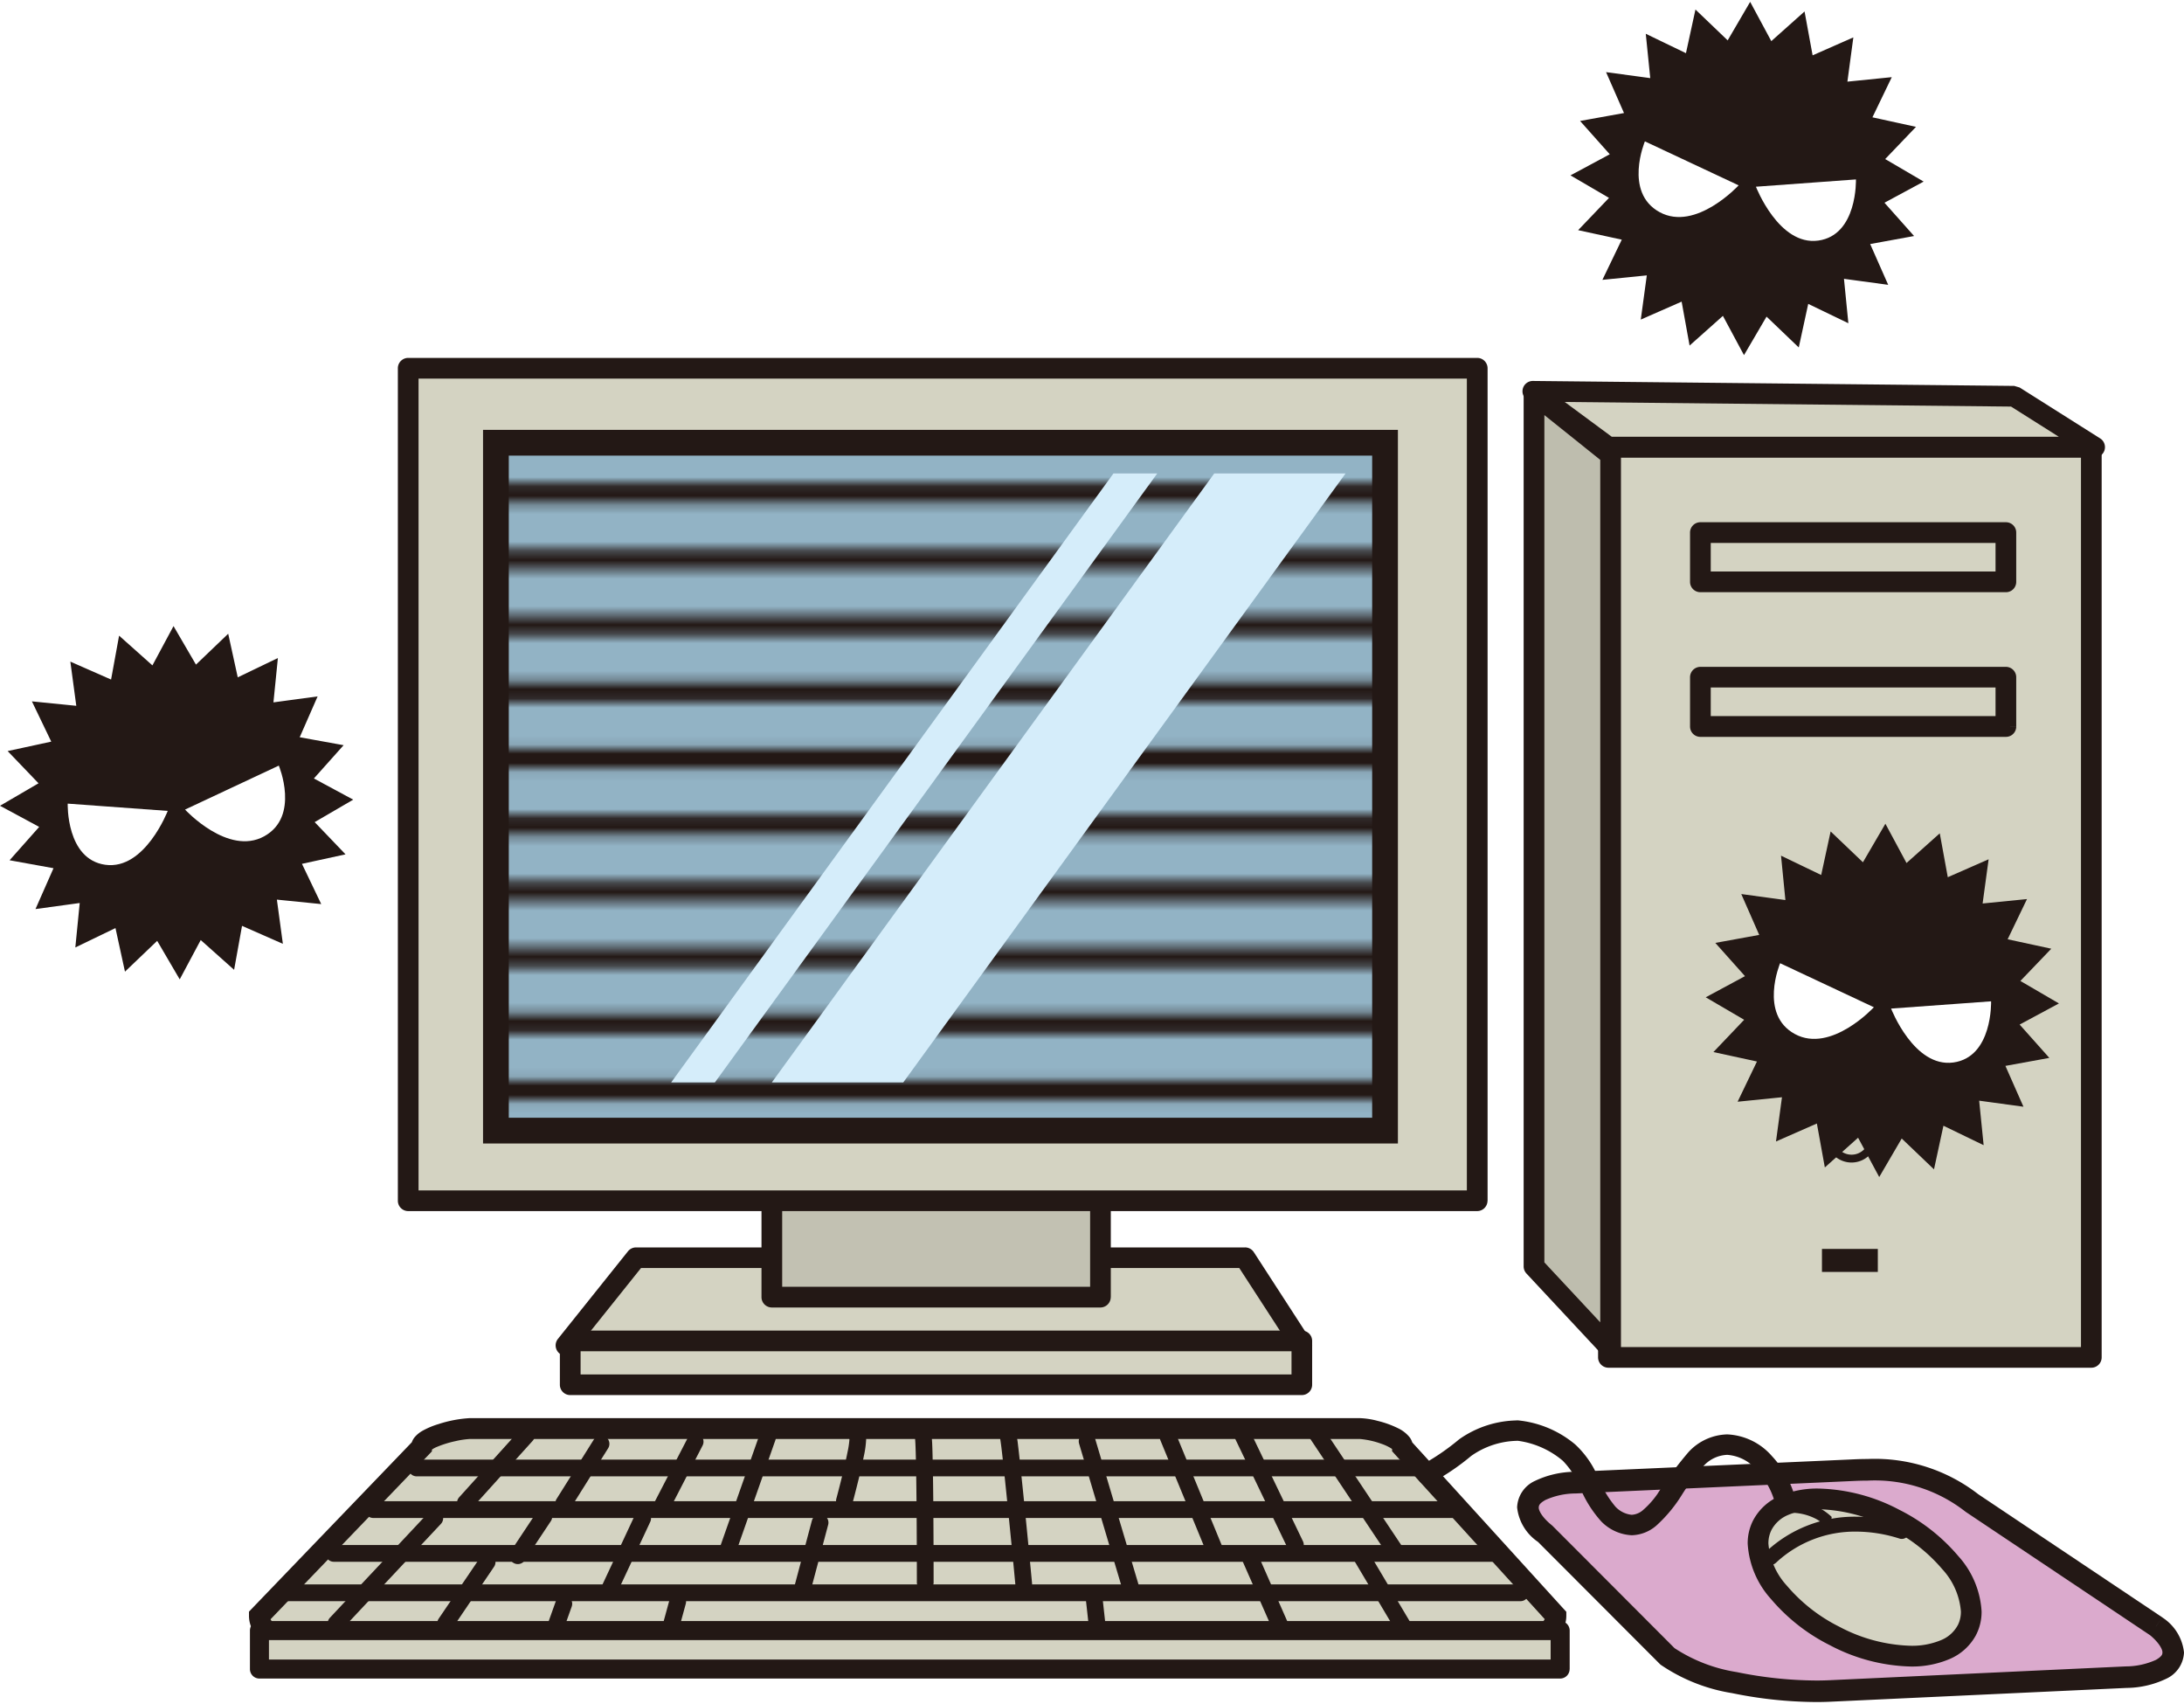 <svg xmlns="http://www.w3.org/2000/svg" xmlns:xlink="http://www.w3.org/1999/xlink" width="100" height="78" viewBox="0 0 100 78"><defs><style>.a,.c{fill:none;}.b{clip-path:url(#a);}.c{stroke:#231815;stroke-width:2.16px;}.d{fill:#d4d3c2;}.e{fill:#231815;}.f{fill:#c2c1b2;}.g{fill:#92b3c5;}.h{fill:url(#b);}.i{fill:#d5edfa;}.j{fill:#dbaacd;}.k{fill:#bebdae;}.l{fill:#fff;}</style><clipPath id="a"><rect class="a" width="72" height="72"/></clipPath><pattern id="b" width="72" height="72" patternTransform="matrix(0.422, 0, 0, -0.422, 6735.364, 13654.337)" patternUnits="userSpaceOnUse" viewBox="0 0 72 72"><rect class="a" width="72" height="72"/><g class="b"><path class="c" d="M-.25,68.4h72.5M-.25,54h72.5M-.25,39.6h72.5M-.25,25.2h72.5M-.25,10.8h72.5M-.25,61.2h72.5M-.25,46.8h72.5M-.25,32.4h72.5M-.25,18h72.5M-.25,3.6h72.5"/></g></pattern></defs><title>img_aioi-ippan02_07</title><polygon class="d" points="59.605 61.582 25.915 61.582 29.123 57.569 57.001 57.569 59.605 61.582"/><path class="e" d="M59.605,61.582v-.475H26.9l2.451-3.064H56.743l2.465,3.8.4-.257v0l.4-.259-2.6-4.012A.478.478,0,0,0,57,57.1H29.123a.474.474,0,0,0-.37.178l-3.209,4.012a.475.475,0,0,0,.371.77h33.69a.474.474,0,0,0,.4-.732Z"/><rect class="f" x="35.339" y="52.756" width="15.046" height="6.62"/><path class="e" d="M50.385,59.376V58.9H35.814V53.229h14.1v6.147h.474v0h.473v-6.62a.473.473,0,0,0-.473-.475H35.34a.473.473,0,0,0-.473.475v6.62a.475.475,0,0,0,.473.474H50.385a.475.475,0,0,0,.473-.474Z"/><rect class="d" x="18.691" y="16.857" width="48.944" height="38.107"/><path class="e" d="M67.636,54.964V54.49H19.164V17.33h48V54.964h.475v0h.474V16.857a.481.481,0,0,0-.14-.336.474.474,0,0,0-.334-.138H18.691a.473.473,0,0,0-.474.474V54.964a.473.473,0,0,0,.474.473H67.636a.474.474,0,0,0,.334-.138.482.482,0,0,0,.14-.335Z"/><rect class="g" x="22.706" y="20.266" width="40.711" height="31.487"/><rect class="h" x="22.706" y="20.266" width="40.711" height="31.487"/><polygon class="e" points="63.417 51.753 63.417 51.164 23.296 51.164 23.296 20.856 62.828 20.856 62.828 51.753 63.417 51.753 63.417 51.164 63.417 51.753 64.007 51.753 64.007 19.677 22.117 19.677 22.117 52.343 64.007 52.343 64.007 51.753 63.417 51.753"/><rect class="d" x="26.11" y="61.381" width="33.497" height="2.006"/><path class="e" d="M59.607,63.387v-.473H26.584V61.853H59.135v1.534h.472v0h.473V61.381a.471.471,0,0,0-.473-.473h-33.5a.471.471,0,0,0-.472.473v2.006a.473.473,0,0,0,.472.472h33.5a.473.473,0,0,0,.473-.472Z"/><polygon class="i" points="35.34 49.548 41.358 49.548 61.611 21.672 55.597 21.672 35.34 49.548"/><polygon class="i" points="30.731 49.548 32.732 49.548 52.988 21.672 50.982 21.672 30.731 49.548"/><path class="d" d="M71.24,73.964a.856.856,0,0,1-.853.853H12.729a.853.853,0,0,1-.853-.853L19.3,66.245c0-.473,1.736-.856,2.205-.856H62.263c.472,0,1.956.383,1.956.856Z"/><path class="e" d="M71.24,73.964h-.477a.385.385,0,0,1-.376.375H12.729a.375.375,0,0,1-.375-.375h-.478l.345.331,7.555-7.859v-.191h-.2l.161.139.042-.139h-.2l.161.139a1.021,1.021,0,0,1,.254-.148,4.786,4.786,0,0,1,.855-.267,3.941,3.941,0,0,1,.661-.1H62.263a3.863,3.863,0,0,1,.994.222,2.175,2.175,0,0,1,.45.213l.065.056.15-.113h-.181l.031.113.15-.113h-.181v.184l7.146,7.858.353-.323h0l.354-.321-7.022-7.721-.353.323H64.7a.777.777,0,0,0-.159-.459,1.512,1.512,0,0,0-.524-.409,4.471,4.471,0,0,0-.931-.337,3.615,3.615,0,0,0-.82-.127H21.5a5.62,5.62,0,0,0-1.422.272,3.613,3.613,0,0,0-.751.317,1.321,1.321,0,0,0-.317.256.738.738,0,0,0-.193.487H19.3l-.344-.332L11.4,73.772v.192a1.331,1.331,0,0,0,1.331,1.33H70.387a1.333,1.333,0,0,0,1.331-1.33V73.78l-.124-.137Z"/><path class="e" d="M19.1,67.579H64.971a.384.384,0,1,0,0-.767H19.1a.384.384,0,1,0,0,.767"/><path class="e" d="M17.091,69.485H66.627a.384.384,0,0,0,0-.768H17.091a.384.384,0,0,0,0,.768"/><path class="e" d="M15.287,71.49H68.431a.384.384,0,1,0,0-.768H15.287a.384.384,0,1,0,0,.768"/><path class="e" d="M13.18,73.293H69.636a.384.384,0,0,0,0-.767H13.18a.384.384,0,0,0,0,.767"/><path class="e" d="M23.823,65.436l-2.806,3.109a.384.384,0,0,0,.57.514l2.805-3.109a.383.383,0,1,0-.569-.514"/><path class="e" d="M19.619,69.24l-4.512,4.81a.384.384,0,1,0,.56.526l4.512-4.811a.384.384,0,1,0-.56-.525"/><path class="e" d="M27.194,65.888l-1.7,2.71a.384.384,0,1,0,.65.408l1.7-2.71a.383.383,0,1,0-.649-.408"/><path class="e" d="M24.592,69.19,23.39,71a.383.383,0,1,0,.638.425l1.2-1.805a.384.384,0,0,0-.639-.425"/><path class="e" d="M21.987,71.293l-1.9,2.8a.383.383,0,1,0,.634.43l1.9-2.805a.383.383,0,1,0-.635-.43"/><path class="e" d="M59.889,65.707,63.5,71.119a.384.384,0,1,0,.638-.426l-3.61-5.412a.384.384,0,0,0-.639.426"/><path class="e" d="M61.984,71.4l1.905,3.208a.384.384,0,1,0,.66-.391l-1.906-3.208a.383.383,0,1,0-.659.391"/><path class="e" d="M56.555,65.859l2.406,5.011a.384.384,0,1,0,.692-.332l-2.407-5.011a.383.383,0,1,0-.691.332"/><path class="e" d="M31.492,65.817l-1.505,2.908a.384.384,0,1,0,.682.352l1.5-2.908a.383.383,0,1,0-.681-.352"/><path class="e" d="M53.135,65.937l2.107,5.115a.384.384,0,0,0,.71-.292l-2.107-5.116a.384.384,0,0,0-.71.293"/><path class="e" d="M49.414,66.1l2,6.717a.384.384,0,0,0,.736-.22l-2-6.717a.384.384,0,1,0-.735.22"/><path class="e" d="M34.78,65.663l-1.8,5.115a.384.384,0,1,0,.724.255l1.8-5.114a.384.384,0,0,0-.724-.256"/><path class="e" d="M45.8,65.884s.025.156.05.358c.09.73.251,2.31.39,3.7s.252,2.6.252,2.6a.383.383,0,1,0,.763-.072s-.149-1.58-.312-3.211c-.082-.815-.167-1.643-.238-2.294-.035-.326-.067-.607-.093-.821a4.445,4.445,0,0,0-.069-.451.383.383,0,1,0-.743.187"/><path class="e" d="M41.9,65.815l.221-.074-.228.045.007.029.221-.074-.228.045s.017.162.024.367c.032.742.048,2.314.056,3.69s.008,2.565.008,2.567a.384.384,0,1,0,.767,0s0-1.6-.012-3.249c-.006-.822-.016-1.653-.031-2.3-.006-.324-.014-.6-.024-.81l-.017-.266-.036-.213a.384.384,0,1,0-.728.244"/><path class="e" d="M38.886,65.91l.2-.063-.2.022.009.041.2-.063-.2.022v.011a4.194,4.194,0,0,1-.09.595c-.167.849-.509,2.123-.511,2.125a.384.384,0,0,0,.742.2s.154-.574.309-1.216c.077-.322.154-.66.214-.959a4.433,4.433,0,0,0,.1-.745l-.029-.21a.384.384,0,0,0-.73.241Z"/><path class="e" d="M37.176,69.6l-.8,3.007a.385.385,0,0,0,.743.2l.8-3.009a.383.383,0,1,0-.741-.2"/><path class="e" d="M29.078,69.339l-1.5,3.209a.383.383,0,0,0,.694.326l1.5-3.209a.383.383,0,1,0-.694-.326"/><path class="e" d="M56.85,71.363l1.5,3.408a.384.384,0,0,0,.7-.31l-1.5-3.409a.384.384,0,1,0-.7.311"/><path class="e" d="M49.7,73.055l.2,1.8a.383.383,0,0,0,.762-.086l-.2-1.805a.383.383,0,1,0-.762.086"/><path class="e" d="M25.453,73.285l-.5,1.4a.384.384,0,1,0,.723.259l.5-1.4a.384.384,0,1,0-.723-.259"/><path class="e" d="M30.66,73.213l-.3,1.1a.383.383,0,1,0,.74.2l.3-1.1a.383.383,0,1,0-.74-.2"/><rect class="d" x="11.878" y="74.638" width="59.556" height="1.761"/><path class="e" d="M71.435,76.4v-.435H12.314v-.891H71V76.4h.437v0h.435V74.638a.437.437,0,0,0-.435-.435H11.879a.435.435,0,0,0-.435.435V76.4a.434.434,0,0,0,.435.435H71.435a.435.435,0,0,0,.435-.435Z"/><path class="j" d="M98.725,74.441c1.444,1.181.826,2.223-1.37,2.333l-13.577.633c-2.2.11-5.982-.407-7.427-1.587L70.741,70.2c-1.444-1.179-.83-2.223,1.371-2.333L84.877,67.3A7.556,7.556,0,0,1,90.294,68.8Z"/><path class="e" d="M98.725,74.441l-.313.382c.479.386.611.709.6.819,0,.088-.025.179-.294.337a3.376,3.376,0,0,1-1.387.3h0l-13.577.633h0c-.183.008-.379.013-.587.013a18.6,18.6,0,0,1-3.648-.386,7.228,7.228,0,0,1-2.853-1.1l-.314.384.351-.35-5.61-5.621-.037-.034c-.479-.384-.612-.707-.6-.818.006-.088.026-.179.3-.337a3.384,3.384,0,0,1,1.387-.3h0L84.9,67.79h0c.207-.01.409-.015.608-.015a6.724,6.724,0,0,1,4.471,1.41l.038.028,8.432,5.64.274-.412-.313.382.313-.382L99,74.03,90.57,68.391l-.276.411.314-.383a7.732,7.732,0,0,0-5.1-1.634c-.216,0-.434.006-.656.017h0l-12.765.569h0a4.294,4.294,0,0,0-1.81.419A1.39,1.39,0,0,0,69.465,69a2.187,2.187,0,0,0,.964,1.585l.312-.384-.35.35L76,76.169l.037.034a8.055,8.055,0,0,0,3.274,1.3,19.477,19.477,0,0,0,3.853.407q.333,0,.636-.014h0l13.578-.632h0a4.292,4.292,0,0,0,1.809-.42A1.389,1.389,0,0,0,100,75.642a2.181,2.181,0,0,0-.961-1.583L99,74.03Z"/><rect class="d" x="73.645" y="20.467" width="22.111" height="41.666"/><path class="e" d="M95.756,62.133V61.66H74.12V20.942H95.283V62.133h.473v0h.474V20.467a.474.474,0,0,0-.138-.334.48.48,0,0,0-.336-.139H73.645a.475.475,0,0,0-.473.473V62.133a.475.475,0,0,0,.473.474H95.756a.473.473,0,0,0,.474-.474Z"/><rect class="d" x="77.857" y="24.379" width="13.988" height="2.255"/><path class="e" d="M91.845,26.634v-.473H78.331V24.852h13.04v1.782h.474v0h.473V24.379a.471.471,0,0,0-.473-.474H77.858a.473.473,0,0,0-.475.474v2.255a.473.473,0,0,0,.475.474H91.845a.471.471,0,0,0,.473-.474Z"/><rect class="d" x="77.857" y="30.996" width="13.988" height="2.257"/><path class="e" d="M91.845,33.253v-.474H78.331v-1.31h13.04v1.784h.474v0h.473V31a.475.475,0,0,0-.473-.475H77.858a.476.476,0,0,0-.475.475v2.257a.473.473,0,0,0,.475.473H91.845a.471.471,0,0,0,.473-.473Z"/><polygon class="d" points="70.186 17.911 92.222 18.139 95.907 20.467 73.645 20.467 70.186 17.911"/><path class="e" d="M70.186,17.911l-.005.474,21.9.226,2.188,1.382H73.8L70.468,17.53l-.282.381-.005.474.005-.474-.282.381,3.461,2.556.28.094H95.907a.474.474,0,0,0,.253-.875l-3.685-2.329-.248-.073-22.036-.227a.473.473,0,0,0-.287.854Z"/><polygon class="k" points="70.239 57.971 73.745 61.731 73.745 20.819 70.239 18.01 70.239 57.971"/><path class="e" d="M70.239,57.971l-.347.323L73.4,62.055a.474.474,0,0,0,.82-.324V20.819a.475.475,0,0,0-.178-.37L70.535,17.64a.476.476,0,0,0-.771.37V57.971a.478.478,0,0,0,.128.323l.347-.323h.474V19l2.559,2.05V60.529l-2.687-2.881-.346.323h0Z"/><rect class="e" x="83.423" y="57.169" width="2.558" height="1.053"/><path class="d" d="M90.06,74.616c-.76,1.478-3.471,1.6-6.057.27s-4.068-3.607-3.308-5.081,3.47-1.6,6.057-.271,4.066,3.6,3.308,5.082"/><path class="e" d="M90.06,74.616l-.422-.217a1.517,1.517,0,0,1-.761.677,3.438,3.438,0,0,1-1.392.258,7.387,7.387,0,0,1-3.265-.87,7.592,7.592,0,0,1-2.4-1.876,3.239,3.239,0,0,1-.849-1.933,1.364,1.364,0,0,1,.147-.633h0a1.515,1.515,0,0,1,.761-.678,3.437,3.437,0,0,1,1.392-.259,7.352,7.352,0,0,1,3.266.872,7.617,7.617,0,0,1,2.4,1.877,3.233,3.233,0,0,1,.848,1.931,1.359,1.359,0,0,1-.146.635l.422.217.421.216a2.3,2.3,0,0,0,.25-1.068,4.127,4.127,0,0,0-1.062-2.531,8.548,8.548,0,0,0-2.7-2.121,8.3,8.3,0,0,0-3.7-.975,4.365,4.365,0,0,0-1.782.342,2.46,2.46,0,0,0-1.214,1.11h0a2.3,2.3,0,0,0-.252,1.067,4.144,4.144,0,0,0,1.064,2.534,8.546,8.546,0,0,0,2.7,2.118,8.32,8.32,0,0,0,3.7.975,4.37,4.37,0,0,0,1.781-.342,2.458,2.458,0,0,0,1.215-1.108Z"/><path class="e" d="M82.231,68.7a4.518,4.518,0,0,0-1.1-2.049,2.878,2.878,0,0,0-2.043-.992,2.487,2.487,0,0,0-1.771.805,17.3,17.3,0,0,0-1.427,1.921,3.935,3.935,0,0,1-.644.723.854.854,0,0,1-.535.231,1.172,1.172,0,0,1-.752-.381,4.884,4.884,0,0,1-.767-1.285,4.31,4.31,0,0,0-1.071-1.557,4.81,4.81,0,0,0-2.629-1.1l-.206.009h0a4.708,4.708,0,0,0-2.475.859A10.641,10.641,0,0,1,65.2,67l-.139.1-.076.089-.05.084a.471.471,0,0,0-.051.218l.062.235a.477.477,0,0,0,.265.22l.158.025a.6.6,0,0,0,.162-.023h0l-.052-.3v.3l.052,0-.052-.3v-.111l-.153.379.153.031v-.41l-.153.379.166-.409-.386.214.22.2.166-.409-.386.214a.473.473,0,0,0,.828-.459l-.252-.225-.2-.038-.172.024-.018,0,.079.363v-.37l-.079.007.079.363v.087l.227-.4a.43.43,0,0,0-.227-.061v.457l.227-.4-.233.406.408-.23-.175-.176-.233.406.408-.23-.407.23h.467l-.06-.23-.407.23h.015l.407.2a.468.468,0,0,0,.045-.2h-.452l.407.2-.314-.155.273.22.041-.065-.314-.155.273.22-.032-.026.031.027h0l-.032-.026.031.027.007-.009-.344-.323.206.425a10.876,10.876,0,0,0,1.747-1.194,3.769,3.769,0,0,1,2.015-.69h0l.115-.005a4.009,4.009,0,0,1,2.064.913,3.683,3.683,0,0,1,.785,1.217,5.378,5.378,0,0,0,.984,1.569,2.091,2.091,0,0,0,1.386.625,1.781,1.781,0,0,0,1.129-.441,6.49,6.49,0,0,0,1.168-1.405,9.644,9.644,0,0,1,.979-1.307,1.546,1.546,0,0,1,1.1-.527,1.946,1.946,0,0,1,1.354.7,3.561,3.561,0,0,1,.86,1.605.474.474,0,0,0,.925-.206Z"/><path class="e" d="M81.316,71.538l.01-.011a5.287,5.287,0,0,1,3.668-1.418,6.588,6.588,0,0,1,1.987.321.341.341,0,0,0,.206-.65,7.237,7.237,0,0,0-2.193-.354,5.926,5.926,0,0,0-4.181,1.65.341.341,0,0,0,.5.462"/><path class="e" d="M83.867,69.435a2.553,2.553,0,0,0-1.929-.7l-.29.01a.256.256,0,1,0,.038.511l.252-.01a2.509,2.509,0,0,1,1.2.275,1.491,1.491,0,0,1,.27.18l.06.054.012.012,0,0,0,0,0,0,0,0,.36.027Z"/><path class="e" d="M85.757,52.055h-.179a.8.8,0,1,1-.8-.8.8.8,0,0,1,.8.8h.358a1.159,1.159,0,1,0-1.159,1.159,1.158,1.158,0,0,0,1.159-1.159Z"/><polygon class="e" points="6.999 30.574 5.503 29.239 5.142 31.211 3.311 30.405 3.577 32.391 1.585 32.192 2.453 33.999 0.495 34.425 1.881 35.871 0.151 36.882 1.911 37.83 0.581 39.329 2.555 39.687 1.745 41.521 3.732 41.249 3.534 43.246 5.34 42.376 5.766 44.334 7.213 42.949 8.226 44.68 9.17 42.914 10.67 44.249 11.027 42.275 12.862 43.083 12.592 41.096 14.586 41.297 13.72 39.491 15.678 39.063 14.291 37.615 16.022 36.606 14.255 35.655 15.59 34.16 13.619 33.803 14.423 31.967 12.438 32.237 12.637 30.244 10.833 31.113 10.405 29.154 8.956 30.54 7.947 28.809 6.999 30.574"/><polygon class="e" points="6.999 30.574 7.048 30.519 5.453 29.097 5.086 31.106 3.221 30.285 3.493 32.308 1.461 32.105 2.347 33.948 0.35 34.38 1.764 35.855 0 36.884 1.794 37.851 0.439 39.378 2.45 39.742 1.625 41.612 3.65 41.335 3.449 43.37 5.287 42.482 5.722 44.477 7.197 43.067 8.229 44.83 9.191 43.03 10.719 44.393 11.082 42.381 12.952 43.203 12.678 41.18 14.708 41.384 13.826 39.542 15.821 39.107 14.408 37.632 16.173 36.604 14.373 35.634 15.733 34.111 13.723 33.747 14.543 31.877 12.52 32.151 12.724 30.121 10.886 31.005 10.449 29.009 8.973 30.422 7.945 28.659 6.935 30.54 6.999 30.574 7.048 30.519 6.999 30.574 7.064 30.61 7.95 28.96 8.94 30.657 10.36 29.297 10.782 31.22 12.552 30.367 12.354 32.322 14.303 32.058 13.514 33.858 15.447 34.209 14.139 35.675 15.872 36.608 14.172 37.599 15.533 39.019 13.613 39.438 14.462 41.211 12.506 41.013 12.771 42.963 10.971 42.17 10.62 44.107 9.15 42.796 8.223 44.529 7.23 42.832 5.81 44.189 5.392 42.269 3.621 43.122 3.815 41.164 1.866 41.431 2.659 39.631 0.723 39.28 2.028 37.809 0.301 36.878 1.999 35.888 0.64 34.469 2.561 34.052 1.707 32.277 3.663 32.474 3.402 30.526 5.197 31.315 5.552 29.382 7.02 30.692 7.064 30.61 6.999 30.574"/><path class="l" d="M8.473,37.058l4.293-2.013s.982,2.334-.675,3.239-3.618-1.226-3.618-1.226"/><path class="l" d="M7.683,37.119,3.1,36.786s-.079,2.553,1.727,2.8,2.852-2.465,2.852-2.465"/><polygon class="e" points="81.083 2 82.577 0.667 82.938 2.637 84.769 1.832 84.503 3.819 86.497 3.619 85.627 5.423 87.584 5.851 86.201 7.298 87.93 8.309 86.169 9.26 87.499 10.755 85.527 11.114 86.336 12.948 84.349 12.678 84.546 14.673 82.741 13.803 82.317 15.76 80.87 14.375 79.856 16.107 78.909 14.341 77.413 15.676 77.055 13.703 75.218 14.509 75.489 12.524 73.494 12.725 74.364 10.917 72.404 10.492 73.79 9.042 72.058 8.032 73.824 7.082 72.49 5.587 74.463 5.231 73.658 3.394 75.643 3.662 75.442 1.669 77.248 2.541 77.675 0.581 79.123 1.966 80.133 0.235 81.083 2"/><polygon class="e" points="81.083 2 81.132 2.055 82.529 0.809 82.883 2.743 84.68 1.952 84.418 3.901 86.374 3.706 85.519 5.474 87.441 5.895 86.083 7.314 87.779 8.307 86.052 9.239 87.356 10.706 85.421 11.059 86.214 12.857 84.266 12.592 84.459 14.549 82.69 13.695 82.273 15.616 80.853 14.258 79.859 15.956 78.93 14.223 77.462 15.533 77.11 13.597 75.31 14.389 75.574 12.44 73.617 12.638 74.47 10.864 72.547 10.448 73.908 9.025 72.209 8.035 73.941 7.103 72.632 5.636 74.568 5.286 73.778 3.483 75.726 3.748 75.529 1.793 77.3 2.647 77.719 0.724 79.141 2.085 80.131 0.386 81.062 2.117 81.132 2.055 81.083 2 81.148 1.965 80.136 0.085 79.106 1.848 77.631 0.436 77.196 2.434 75.356 1.546 75.561 3.576 73.538 3.302 74.359 5.174 72.348 5.537 73.707 7.062 71.908 8.028 73.672 9.058 72.259 10.536 74.257 10.97 73.37 12.81 75.403 12.606 75.127 14.629 76.998 13.807 77.362 15.818 78.888 14.459 79.853 16.256 80.886 14.493 82.361 15.905 82.794 13.91 84.632 14.796 84.431 12.763 86.456 13.038 85.631 11.171 87.641 10.804 86.285 9.28 88.079 8.312 86.318 7.281 87.729 5.807 85.734 5.37 86.62 3.532 84.588 3.737 84.86 1.712 82.995 2.533 82.626 0.525 81.034 1.945 81.083 2 81.148 1.965 81.083 2"/><path class="l" d="M79.608,8.484,75.316,6.471s-.983,2.336.674,3.24,3.618-1.227,3.618-1.227"/><path class="l" d="M80.4,8.547l4.579-.334s.079,2.552-1.726,2.8S80.4,8.547,80.4,8.547"/><polygon class="e" points="87.274 39.622 88.768 38.287 89.127 40.259 90.963 39.454 90.693 41.439 92.687 41.241 91.817 43.047 93.778 43.472 92.391 44.919 94.122 45.93 92.358 46.878 93.692 48.377 91.718 48.736 92.528 50.569 90.538 50.297 90.74 52.296 88.932 51.424 88.508 53.383 87.059 51.997 86.048 53.727 85.098 51.962 83.604 53.297 83.245 51.324 81.409 52.131 81.677 50.144 79.685 50.345 80.554 48.537 78.597 48.113 79.979 46.662 78.252 45.654 80.017 44.703 78.684 43.21 80.655 42.851 79.849 41.015 81.831 41.284 81.635 39.291 83.44 40.16 83.864 38.204 85.316 39.588 86.326 37.857 87.274 39.622"/><polygon class="e" points="87.274 39.622 87.323 39.677 88.719 38.43 89.072 40.363 90.872 39.574 90.609 41.523 92.565 41.328 91.711 43.099 93.633 43.515 92.273 44.936 93.972 45.927 92.24 46.857 93.55 48.327 91.613 48.68 92.408 50.477 90.456 50.212 90.653 52.172 88.88 51.316 88.464 53.239 87.041 51.878 86.05 53.577 85.119 51.845 83.653 53.155 83.301 51.219 81.5 52.011 81.763 50.061 79.809 50.258 80.66 48.486 78.741 48.069 80.097 46.645 78.403 45.656 80.133 44.724 78.826 43.259 80.761 42.906 79.969 41.106 81.913 41.37 81.72 39.415 83.492 40.268 83.908 38.347 85.332 39.705 86.323 38.007 87.255 39.74 87.323 39.677 87.274 39.622 87.339 39.586 86.328 37.706 85.299 39.47 83.82 38.059 83.388 40.053 81.549 39.168 81.749 41.199 79.729 40.925 80.55 42.795 78.54 43.161 79.899 44.683 78.101 45.651 79.861 46.68 78.453 48.158 80.447 48.59 79.561 50.431 81.592 50.226 81.318 52.251 83.19 51.428 83.555 53.439 85.077 52.079 86.045 53.878 87.075 52.115 88.553 53.527 88.985 51.53 90.826 52.42 90.621 50.383 92.649 50.66 91.823 48.791 93.834 48.425 92.474 46.899 94.273 45.932 92.508 44.903 93.923 43.427 91.925 42.995 92.811 41.155 90.779 41.357 91.054 39.334 89.184 40.154 88.817 38.145 87.225 39.567 87.274 39.622 87.339 39.586 87.274 39.622"/><path class="l" d="M85.8,46.106l-4.293-2.015s-.982,2.339.675,3.241S85.8,46.106,85.8,46.106"/><path class="l" d="M86.589,46.167l4.578-.332s.08,2.551-1.726,2.8-2.852-2.467-2.852-2.467"/></svg>